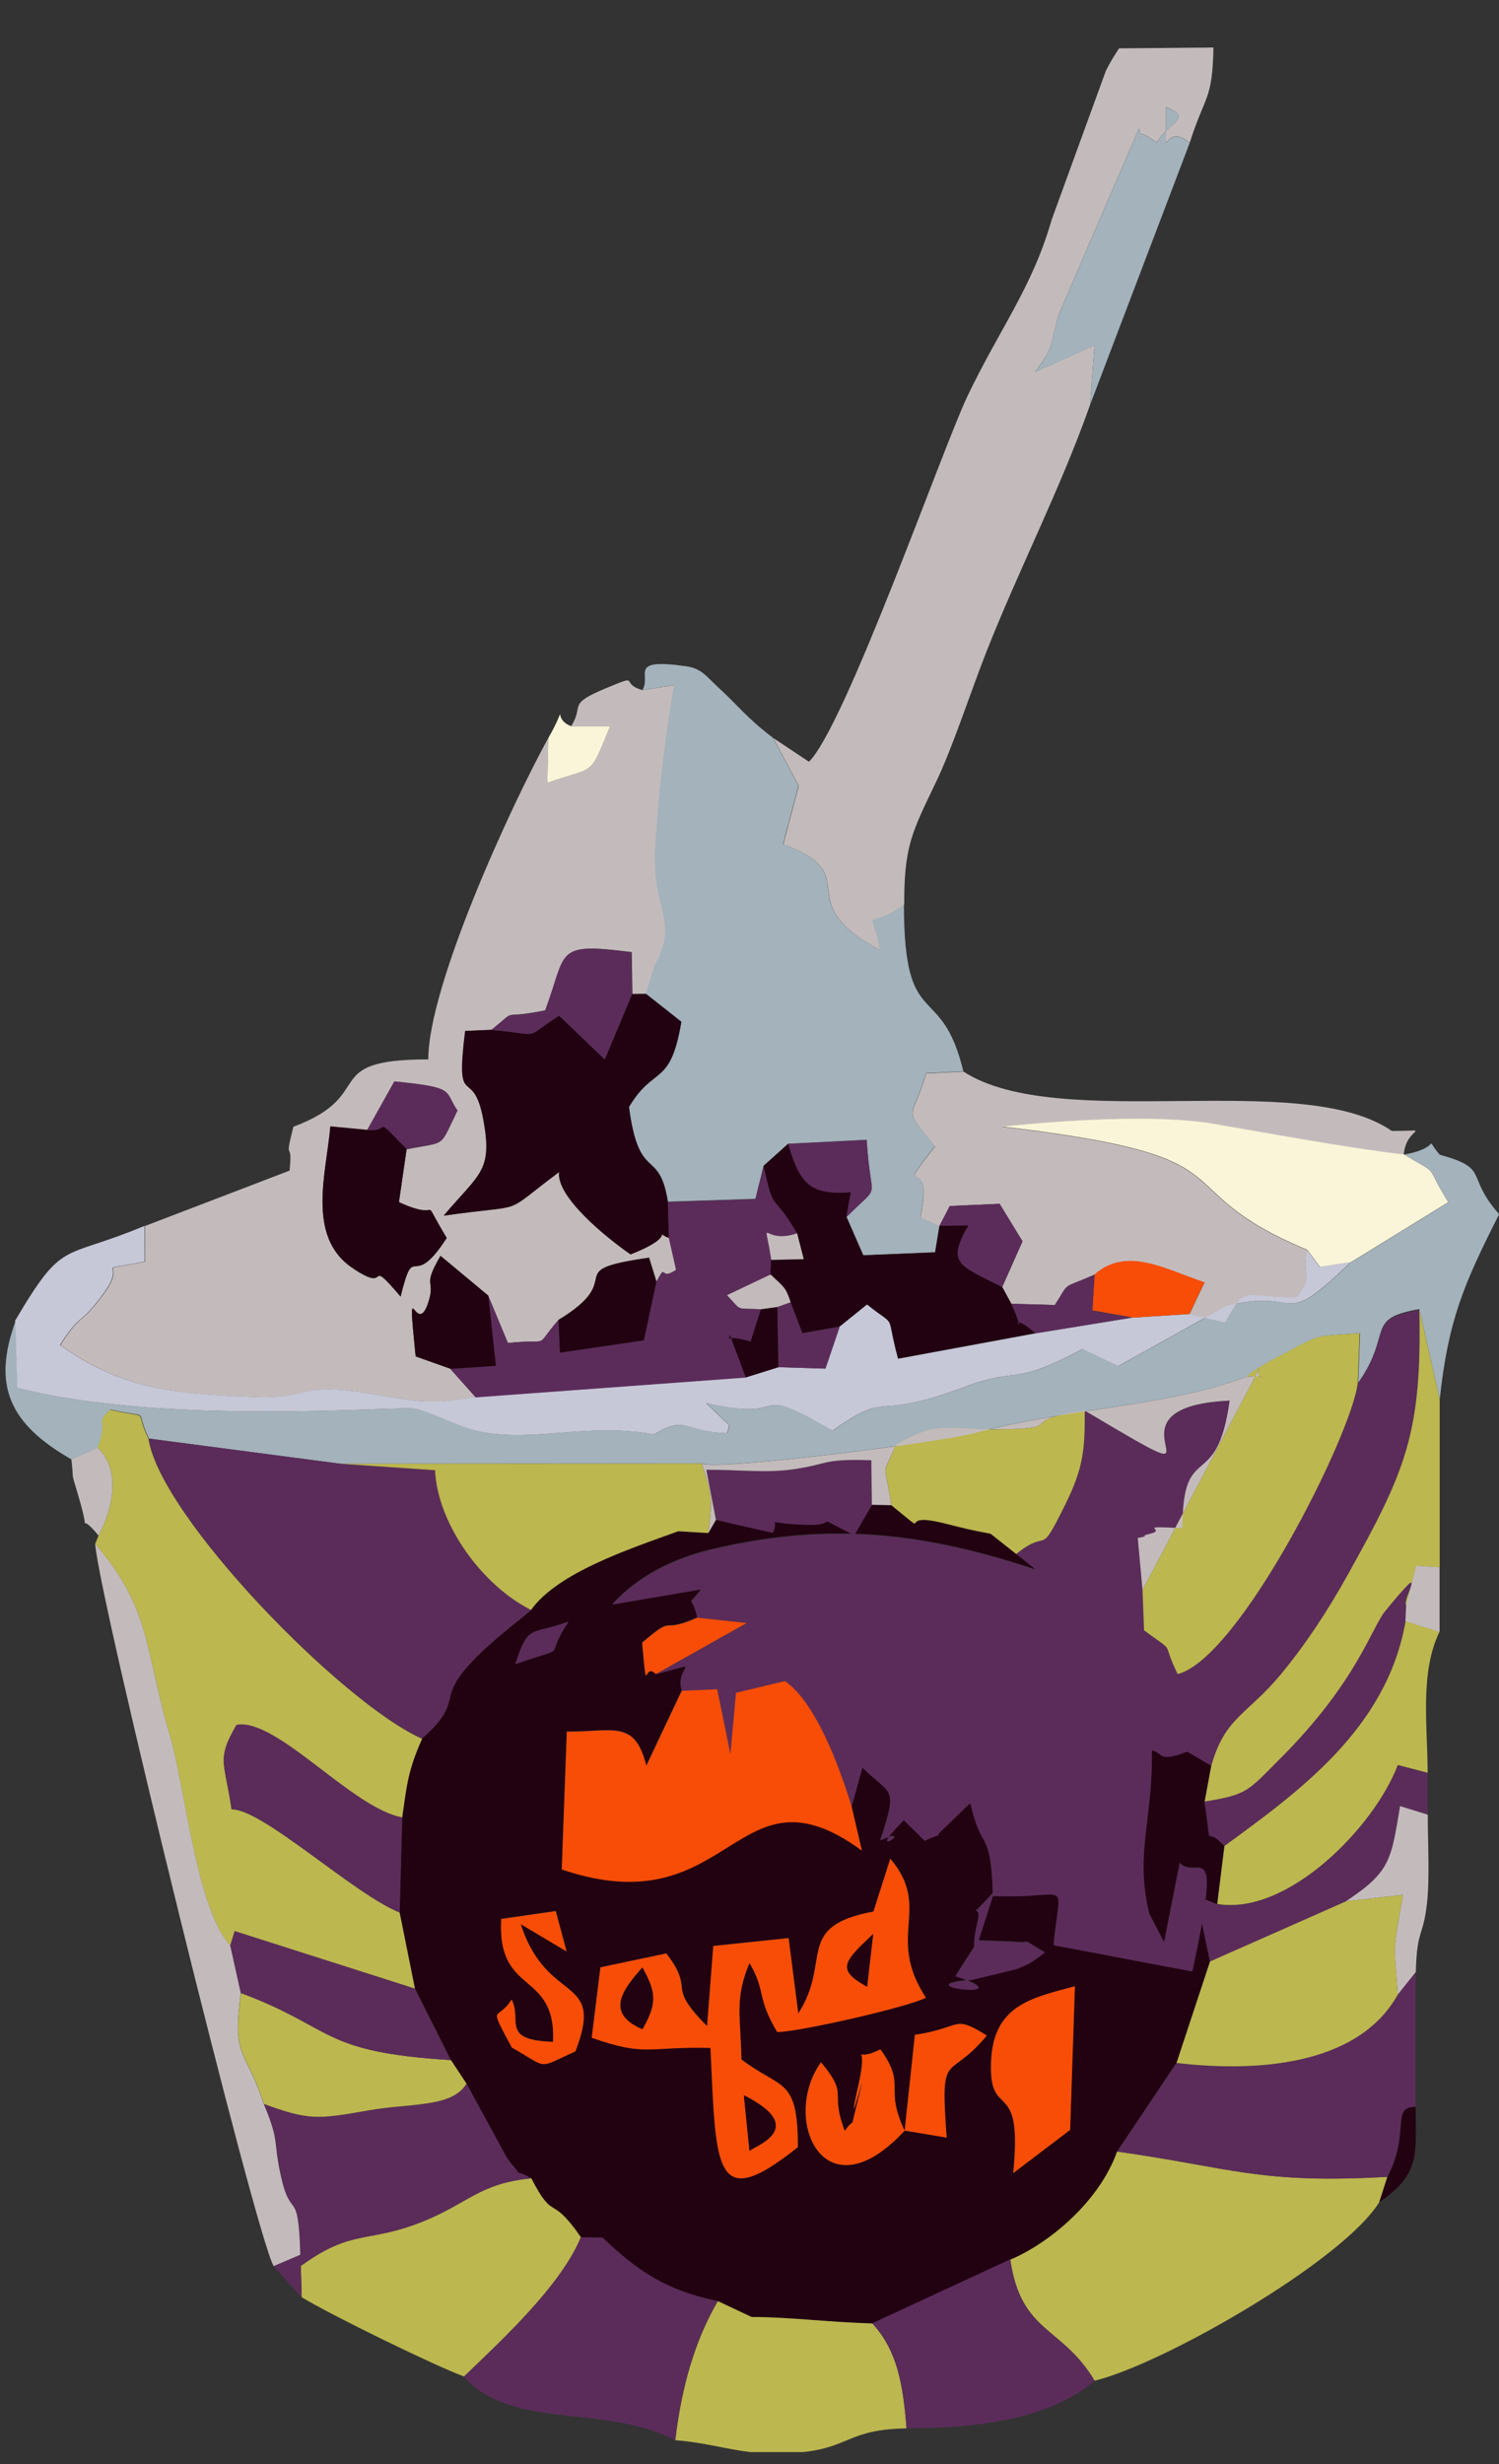 <?xml version="1.0" encoding="UTF-8"?>
<!DOCTYPE svg PUBLIC "-//W3C//DTD SVG 1.1//EN" "http://www.w3.org/Graphics/SVG/1.1/DTD/svg11.dtd">
<!-- www.bayer-frank.de -->
<svg xmlns="http://www.w3.org/2000/svg" xml:space="preserve" version="1.1" style="shape-rendering:geometricPrecision; text-rendering:geometricPrecision; image-rendering:optimizeQuality; fill-rule:evenodd; clip-rule:evenodd" viewBox="0 0 10.668 17.526" xmlns:xlink="http://www.w3.org/1999/xlink" >
 <rect x="0" y="0" width="10.668" height="17.526" fill="#333333" stroke="none"/>
 <defs>
  <style type="text/css">
   <![CDATA[
    .fil0 {fill:#220111}
    .fil1 {fill:#5B2C5A}
    .fil3 {fill:#A3B2BB}
    .fil4 {fill:#BCB74F}
    .fil2 {fill:#C3BBBB}
    .fil5 {fill:#C6C7D7}
    .fil6 {fill:#F74D06}
    .fil7 {fill:#FAF5D8}
   ]]>
  </style>
 </defs>
 <g id="Ebene_x0020_1">
  
  <g id="_2740132875936">
   <path class="fil0" d="M6.438 15.154c-0.577,0.622 -0.883,-0.087 -0.596,-0.486 0.205,0.246 0.058,0.196 0.169,0.488 0.079,-0.111 0.035,0.015 0.084,-0.179 0.124,-0.494 -0.103,0.374 0.016,-0.159 0.078,-0.351 -0.085,-0.124 0.154,-0.242 0.189,0.265 0.023,0.261 0.172,0.578zm0.772 0.303c0.071,-0.702 -0.173,-0.359 -0.158,-0.787 0.015,-0.408 0.29,-0.459 0.597,-0.542l-0.034 1.022 -0.406 0.308zm-0.772 -0.303l0.073 -0.681c0.347,-0.053 0.267,-0.147 0.512,0.005 -0.278,0.337 -0.333,0.078 -0.286,0.726l-0.299 -0.05zm-0.101 -1.935c0.3,0.357 -0.037,0.543 0.253,0.989 -0.124,0.066 -0.909,0.244 -1.058,0.244 -0.149,-0.248 -0.079,-0.29 -0.197,-0.49 -0.11,0.253 -0.062,0.387 -0.058,0.685 0.289,0.219 0.402,0.125 0.402,0.624 -0.6,0.479 -0.581,0.154 -0.622,-0.706 -0.447,-0.011 -0.455,0.065 -0.845,-0.072l0.062 -0.501 0.469 -0.099c0.213,0.278 -0.014,0.212 0.29,0.517l0.044 -0.57 0.536 -0.056 0.069 0.536c0.243,-0.375 -0.032,-0.617 0.535,-0.725l0.12 -0.376zm-2.381 0.373l0.077 0.287 -0.326 -0.194c0.188,0.584 0.603,0.351 0.389,0.905 -0.277,0.123 -0.184,0.127 -0.453,-0.028 -0.173,-0.325 -0.102,-0.179 -0.001,-0.341 0.077,0.15 -0.081,0.288 0.295,0.301 0.021,-0.516 -0.401,-0.321 -0.369,-0.875l0.389 -0.056zm-0.288 -1.756c0.093,-0.291 0.109,-0.204 0.379,-0.303 -0.194,0.292 0.035,0.157 -0.379,0.303zm1.428 -1.026l-0.054 0.094 -0.214 -0.013c-0.357,0.129 -0.861,0.296 -1.048,0.56 -0.019,0.017 -0.045,0.038 -0.058,0.049 -0.795,0.626 -0.321,0.51 -0.717,0.865 -0.103,0.23 -0.108,0.326 -0.142,0.561l-0.018 0.676 0.109 0.542 0.256 0.509 0.111 0.168 0.287 0.527c0.009,0.011 0.025,0.035 0.034,0.045 0.104,0.119 -0.012,0.017 0.14,0.102 0.166,0.321 0.131,0.099 0.353,0.419l0.154 0.002c0.251,0.24 0.46,0.379 0.82,0.451l0.24 0.113c0.272,0.001 0.534,0.036 0.86,0.046l0.981 -0.454c0.285,-0.12 0.637,-0.42 0.76,-0.769l0.422 -0.629 0.239 -0.723 -0.074 -0.355c0.045,-0.114 0.005,-0.092 0.125,-0.053l0.051 -0.412c-0.152,-0.171 -0.081,0.082 -0.141,-0.315l0.048 -0.26 -0.172 -0.101c-0.208,0.081 -0.168,0.011 -0.251,-0.009 0.006,0.502 -0.122,0.734 -0.019,1.162l0.106 0.204 0.111 -0.564c0.13,0.134 0.308,-0.243 0.09,0.771l-0.988 -0.187c0.05,-0.502 0.131,-0.325 -0.431,-0.35l-0.102 0.317 0.252 0.009c0.16,0.019 0.011,-0.044 0.22,0.076 -0.117,0.085 -0.088,0.069 -0.202,0.118l-0.318 0.077c-0.517,0.043 0.399,0.146 -0.116,-0.026 0.208,-0.34 0.089,-0.089 0.156,-0.386 0.04,-0.18 -0.116,0.046 0.109,-0.206 -0.016,-0.469 -0.079,-0.278 -0.16,-0.639 -0.024,0.02 -0.05,0.048 -0.068,0.064l-0.114 0.11c-0.124,0.114 0.057,0.003 -0.143,0.093l-0.149 -0.146c-0.303,0.309 0.107,0.029 -0.167,0.143 0.128,-0.387 0.08,-0.313 -0.127,-0.517l-0.077 0.278 0.073 0.313c-0.904,-0.662 -0.918,0.546 -2.136,0.134l0.036 -0.98c0.337,0.001 0.483,-0.086 0.566,0.242l0.252 -0.533c-0.055,-0.181 0.19,-0.216 -0.185,-0.118 -0.087,-0.098 -0.058,0.193 -0.097,-0.224 0.248,-0.211 0.113,-0.054 0.392,-0.178 -0.038,-0.183 -0.083,-0.054 0.028,-0.202l-0.633 0.108c0.192,-0.208 0.439,-0.327 0.711,-0.392 0.859,-0.203 1.536,-0.11 2.306,0.146l-0.142 -0.113 -0.182 -0.144c-0.166,-0.031 -0.171,-0.035 -0.338,-0.076 -0.351,-0.087 -0.053,0.128 -0.369,-0.127l-0.138 -0.003 -0.126 0.218c-0.328,-0.168 -0.084,-0.067 -0.341,-0.075 -0.332,-0.011 -0.18,-0.058 -0.239,0.057l-0.405 -0.092z"/>
   <path class="fil1" d="M9.664 9.836c-0.04,0.363 -0.844,1.963 -1.282,2.072 -0.125,-0.256 0.002,-0.133 -0.239,-0.311l-0.011 -0.287 -0.034 -0.37c0.122,-0.024 -0.02,-0.004 0.091,-0.031 0.124,-0.031 -0.128,-0.057 0.227,-0.039 -0,-0.641 0.244,-0.237 0.336,-0.907 -1.033,0.047 0.161,0.779 -1.031,0.071 0.002,0.278 -0.011,0.409 -0.137,0.665 -0.199,0.403 -0.105,0.159 -0.351,0.355l0.142 0.113c-0.769,-0.256 -1.447,-0.349 -2.306,-0.146 -0.273,0.065 -0.519,0.184 -0.711,0.392l0.633 -0.108c-0.111,0.148 -0.066,0.02 -0.028,0.202l0.352 0.038 -0.648 0.364c0.375,-0.098 0.131,-0.063 0.185,0.118l0.252 -0.011 0.094 0.46 0.04 -0.435 0.348 -0.083c0.222,0.148 0.397,0.632 0.475,0.893l0.077 -0.278c0.207,0.204 0.255,0.13 0.127,0.517 0.274,-0.114 -0.137,0.166 0.167,-0.143l0.149 0.146c0.2,-0.09 0.019,0.021 0.143,-0.093l0.114 -0.11c0.018,-0.017 0.044,-0.044 0.068,-0.064 0.081,0.361 0.143,0.17 0.16,0.639 -0.225,0.252 -0.068,0.027 -0.109,0.206 -0.067,0.297 0.053,0.046 -0.156,0.386 0.515,0.172 -0.401,0.069 0.116,0.026l0.318 -0.077c0.114,-0.049 0.085,-0.033 0.202,-0.118 -0.209,-0.12 -0.06,-0.057 -0.22,-0.076l-0.252 -0.009 0.102 -0.317c0.562,0.025 0.481,-0.152 0.431,0.35l0.988 0.187c0.218,-1.015 0.041,-0.637 -0.09,-0.771l-0.111 0.564 -0.106 -0.204c-0.103,-0.428 0.025,-0.66 0.019,-1.162 0.083,0.019 0.042,0.09 0.251,0.009l0.172 0.101c0.097,-0.342 0.252,-0.357 0.489,-0.641 0.176,-0.211 0.339,-0.459 0.48,-0.712 0.413,-0.742 0.528,-1.006 0.51,-1.89 -0.393,0.068 -0.185,0.167 -0.435,0.524z"/>
   <path class="fil2" d="M2.894 8.173l-0.055 0.379c0.34,0.155 0.131,-0.092 0.34,0.254 -0.254,0.396 -0.226,0.001 -0.328,0.417 -0.264,-0.309 -0.052,-0.003 -0.349,-0.208 -0.323,-0.223 -0.177,-0.681 -0.151,-1.002l0.262 0.025 0.193 -0.345c0.445,0.045 0.35,0.064 0.449,0.207 -0.134,0.273 -0.071,0.216 -0.361,0.275zm1.17 -3.008l0.278 0c-0.152,0.374 -0.102,0.28 -0.447,0.403l0.007 -0.319c-0.268,0.487 -0.854,1.763 -0.854,2.286 -0.791,0.001 -0.349,0.251 -0.96,0.479 -0.071,0.281 -0.002,0.068 -0.027,0.312l-1.029 0.394 0.001 0.254c-0.408,0.082 -0.107,-0.027 -0.294,0.228 -0.178,0.242 -0.154,0.122 -0.309,0.365 0.44,0.315 0.796,0.343 1.354,0.369 0.433,0.02 0.339,-0.095 0.757,-0.038 0.372,0.051 0.456,0.109 0.845,0.04l-0.18 -0.202 -0.248 -0.088c-0.065,-0.645 -0,-0.125 0.087,-0.375 0.063,-0.18 -0.047,-0.105 0.09,-0.34l0.34 0.283 0.14 0.336c0.327,-0.033 0.174,0.048 0.361,-0.165 0.509,-0.307 -0.01,-0.348 0.644,-0.442l0.053 0.171c0.078,-0.146 0.016,0.001 0.14,-0.085l-0.051 -0.226c-0.133,-0.058 0.086,-0.025 -0.273,0.116 -0.174,-0.12 -0.533,-0.411 -0.508,-0.586 -0.432,0.322 -0.198,0.22 -0.822,0.311 0.254,-0.302 0.35,-0.314 0.283,-0.68 -0.074,-0.404 -0.203,-0.043 -0.13,-0.634l0.187 -0.008c0.204,-0.165 0.035,-0.068 0.382,-0.138 0.159,-0.423 0.059,-0.485 0.615,-0.414l0.005 0.297 0.099 -0.001 0.059 -0.197c0.184,-0.326 -0.021,-0.392 0.007,-0.847 0.023,-0.377 0.064,-0.746 0.134,-1.151l-0.226 0.036c-0.17,-0.047 -0.004,-0.121 -0.259,-0.015 -0.286,0.119 -0.154,0.118 -0.249,0.269z"/>
   <path class="fil3" d="M4.598 7.069l0.251 0.198c-0.08,0.47 -0.194,0.306 -0.373,0.606 0.073,0.549 0.214,0.281 0.277,0.674l0.623 -0.02 0.058 -0.235 0.175 -0.157 0.559 -0.028c0.027,0.468 0.113,0.29 -0.145,0.55l0.119 0.272 0.512 -0.021 0.031 -0.189 -0.136 -0.062c0.107,-0.495 -0.211,-0.098 0.104,-0.504 -0.239,-0.3 -0.164,-0.167 -0.062,-0.52l0.265 -0.013c-0.159,-0.659 -0.423,-0.26 -0.423,-1.186 -0.293,0.202 -0.238,-0.023 -0.17,0.325 -0.667,-0.36 -0.087,-0.53 -0.69,-0.755l0.11 -0.416 -0.182 -0.34c-0.2,-0.154 -0.24,-0.223 -0.397,-0.366 -0.068,-0.062 -0.11,-0.127 -0.214,-0.142 -0.432,-0.063 -0.249,0.062 -0.319,0.169l0.226 -0.036c-0.07,0.405 -0.111,0.774 -0.134,1.151 -0.028,0.456 0.178,0.522 -0.007,0.847l-0.059 0.197z"/>
   <path class="fil2" d="M5.503 5.249l0.182 0.34 -0.11 0.416c0.602,0.225 0.022,0.395 0.69,0.755 -0.068,-0.348 -0.123,-0.123 0.17,-0.325 -0.001,-0.417 0.055,-0.515 0.227,-0.874 0.115,-0.238 0.242,-0.629 0.354,-0.915 0.234,-0.595 0.53,-1.166 0.742,-1.767l0.031 -0.423 -0.423 0.19c0.14,-0.185 0.102,-0.181 0.169,-0.41l0.571 -1.324c0.049,0.182 -0.094,-0.066 0.126,0.103 0.095,-0.156 0.258,-0.172 0.066,-0.254 0,0.492 -0.036,0.083 0.169,0.254 0.112,-0.349 0.161,-0.298 0.169,-0.677l-0.672 0.006c-0.034,0.051 -0.067,0.105 -0.094,0.16l-0.386 1.06c-0.137,0.48 -0.372,0.778 -0.6,1.256 -0.177,0.372 -0.868,2.343 -1.127,2.598l-0.254 -0.169z"/>
   <path class="fil3" d="M9.615 8.977c-0.522,0.505 -0.333,0.174 -0.887,0.312l-0.769 0.428 -0.254 -0.122c-0.489,0.265 -0.464,0.131 -0.813,0.261 -0.719,0.268 -0.531,0.014 -0.965,0.32 -0.62,-0.359 -0.26,-0.049 -0.899,-0.196l0.164 0.158c0.004,-0.013 -0.011,0.037 -0.015,0.056 -0.309,-0.011 -0.295,-0.132 -0.519,0.009 -0.478,-0.089 -0.843,0.059 -1.242,-0.02 -0.134,-0.027 -0.366,-0.153 -0.47,-0.164 -0.165,-0.019 -1.772,0.121 -2.821,-0.148l-0.015 -0.473c-0.165,0.455 -0.046,0.729 0.4,0.983l0.187 -0.085c0.081,-0.219 -0.023,-0.169 0.09,-0.271 0.309,0.071 0.161,-0.024 0.273,0.207l1.363 0.179 2.574 -0.002c0.129,0.05 1.696,-0.152 1.938,-0.216 0.723,-0.19 1.342,-0.181 1.938,-0.401 0.065,-0.061 0.211,-0.133 0.294,-0.178 0.249,-0.135 0.202,-0.106 0.512,-0.132l-0.013 0.353c0.25,-0.357 0.042,-0.456 0.435,-0.524l0.145 0.644c0.06,-0.56 0.167,-0.813 0.423,-1.319 -0.247,-0.28 -0.059,-0.323 -0.423,-0.423 -0.123,-0.147 0.032,-0.052 -0.254,-0.001 0.274,0.165 0.133,0.045 0.316,0.34l-0.692 0.426z"/>
   <path class="fil4" d="M0.695 10.296c0.168,0.165 0.109,0.434 0.006,0.626l-0.024 0.06c0.401,0.465 0.35,0.746 0.533,1.367 0.106,0.361 0.187,1.228 0.429,1.49l0.032 -0.103 1.282 0.409 -0.109 -0.542c-0.323,-0.128 -0.982,-0.743 -1.196,-0.733 -0.048,-0.336 -0.111,-0.352 0.035,-0.6 0.285,-0.053 0.823,0.595 1.179,0.658 0.034,-0.235 0.04,-0.331 0.142,-0.561 -0.565,-0.249 -1.864,-1.58 -1.947,-2.133 -0.112,-0.23 0.036,-0.135 -0.273,-0.207 -0.113,0.102 -0.009,0.052 -0.09,0.271z"/>
   <path class="fil1" d="M3.005 12.365c0.396,-0.355 -0.078,-0.238 0.717,-0.865 0.013,-0.011 0.039,-0.032 0.058,-0.049 -0.345,-0.172 -0.666,-0.61 -0.684,-0.994l-0.675 -0.046 -1.363 -0.179c0.083,0.552 1.381,1.884 1.947,2.133z"/>
   <path class="fil2" d="M6.686 8.719l0.073 -0.141 0.355 -0.016 0.163 0.267 -0.145 0.326 0.064 0.118 0.311 0.009c0.112,-0.173 0.035,-0.108 0.283,-0.216 0.229,-0.2 0.499,-0.04 0.783,0.057 -0.008,0.01 -0.096,0.202 -0.108,0.225l0.253 0.059c0.154,-0.273 0.118,-0.177 0.509,-0.177 0.125,-0.15 0.036,-0.149 0.076,-0.338 -1.079,-0.452 -0.311,-0.659 -2.171,-0.877 0.421,-0.044 1.103,-0.089 1.504,-0.02 0.43,0.075 0.963,0.173 1.354,0.218 0.017,-0.208 0.226,-0.169 -0.085,-0.169 -0.643,-0.446 -2.366,0.019 -3.048,-0.422l-0.265 0.013c-0.102,0.352 -0.177,0.219 0.062,0.52 -0.316,0.405 0.003,0.009 -0.104,0.504l0.136 0.062z"/>
   <path class="fil5" d="M0.108 9.398l0.015 0.473c1.05,0.269 2.656,0.13 2.821,0.148 0.103,0.012 0.335,0.138 0.47,0.164 0.399,0.079 0.765,-0.068 1.242,0.02 0.225,-0.141 0.211,-0.019 0.519,-0.009 0.004,-0.019 0.019,-0.069 0.015,-0.056l-0.164 -0.158c0.639,0.147 0.279,-0.163 0.899,0.196 0.434,-0.306 0.247,-0.051 0.965,-0.32 0.349,-0.13 0.324,0.004 0.813,-0.261l0.254 0.122 0.769 -0.428c0.554,-0.138 0.365,0.193 0.887,-0.312l-0.221 0.034 -0.09 -0.121c-0.04,0.189 0.049,0.188 -0.076,0.338 -0.392,0 -0.355,-0.096 -0.509,0.177l-0.253 -0.059 -0.41 0.026 -0.689 0.112 -0.974 0.18c-0.094,-0.35 0.002,-0.207 -0.221,-0.386l-0.196 0.158 -0.102 0.298 -0.335 -0.01 -0.231 0.072 -1.923 0.141c-0.389,0.069 -0.473,0.011 -0.845,-0.04 -0.419,-0.057 -0.325,0.058 -0.757,0.038 -0.558,-0.026 -0.914,-0.054 -1.354,-0.369 0.156,-0.243 0.132,-0.123 0.309,-0.365 0.187,-0.255 -0.114,-0.146 0.294,-0.228l-0.001 -0.254c-0.596,0.249 -0.574,0.086 -0.923,0.677z"/>
   <path class="fil4" d="M7.19 16.071c0.077,0.528 0.366,0.47 0.6,0.862 0.475,-0.113 1.762,-0.845 2.026,-1.27l0.058 -0.18c-0.916,0.051 -1.111,-0.066 -1.924,-0.18 -0.123,0.349 -0.475,0.649 -0.76,0.769z"/>
   <path class="fil6" d="M4.852 12.026l-0.252 0.533c-0.083,-0.328 -0.229,-0.241 -0.566,-0.242l-0.036 0.98c1.218,0.412 1.232,-0.795 2.136,-0.134l-0.073 -0.313c-0.079,-0.261 -0.253,-0.744 -0.475,-0.893l-0.348 0.083 -0.04 0.435 -0.094 -0.46 -0.252 0.011z"/>
   <path class="fil0" d="M3.497 7.325l-0.187 0.008c-0.074,0.591 0.056,0.23 0.13,0.634 0.067,0.366 -0.029,0.378 -0.283,0.68 0.624,-0.09 0.39,0.011 0.822,-0.311 -0.024,0.174 0.334,0.466 0.508,0.586 0.359,-0.141 0.14,-0.174 0.273,-0.116l-0.007 -0.258c-0.063,-0.393 -0.204,-0.125 -0.277,-0.674 0.179,-0.301 0.293,-0.136 0.373,-0.606l-0.251 -0.198 -0.099 0.001 -0.195 0.465 -0.325 -0.311c-0.27,0.171 -0.1,0.135 -0.482,0.101z"/>
   <path class="fil4" d="M8.871 9.793c0.2,-0.021 0.044,0.048 0.096,-0.067l-0.836 1.583 0.011 0.287c0.241,0.178 0.114,0.055 0.239,0.311 0.439,-0.109 1.242,-1.708 1.282,-2.072l0.013 -0.353c-0.311,0.026 -0.263,-0.003 -0.512,0.132 -0.082,0.044 -0.229,0.117 -0.294,0.178z"/>
   <path class="fil1" d="M9.947 14.187c-0.288,0.516 -1.03,0.55 -1.575,0.487l-0.422 0.629c0.813,0.115 1.008,0.232 1.924,0.18 0.168,-0.318 0.019,-0.496 0.201,-0.498l0 -0.959 -0.128 0.16z"/>
   <path class="fil4" d="M2.148 16.34c0.226,0.136 0.954,0.49 1.154,0.563 0.269,-0.258 0.692,-0.649 0.832,-0.991 -0.222,-0.32 -0.187,-0.098 -0.353,-0.419 -0.368,0.036 -0.444,0.174 -0.769,0.306 -0.394,0.159 -0.502,0.049 -0.871,0.317l0.006 0.224z"/>
   <path class="fil6" d="M5.334 15.299l-0.04 -0.396c0.474,0.238 0.06,0.366 0.04,0.396zm-0.762 -1.305c0.094,0.172 0.109,0.25 0,0.439 -0.246,-0.107 -0.168,-0.254 0,-0.439zm1.599 0.137c-0.221,-0.122 -0.169,-0.175 0.043,-0.375l-0.043 0.375zm0.045 -0.535c-0.567,0.107 -0.292,0.349 -0.535,0.725l-0.069 -0.536 -0.536 0.056 -0.044 0.57c-0.305,-0.305 -0.077,-0.238 -0.29,-0.517l-0.469 0.099 -0.062 0.501c0.39,0.137 0.398,0.061 0.845,0.072 0.041,0.861 0.022,1.185 0.622,0.706 0,-0.499 -0.113,-0.405 -0.402,-0.624 -0.004,-0.298 -0.051,-0.432 0.058,-0.685 0.119,0.2 0.048,0.242 0.197,0.49 0.15,0.001 0.934,-0.178 1.058,-0.244 -0.29,-0.446 0.047,-0.631 -0.253,-0.989l-0.12 0.376z"/>
   <path class="fil1" d="M3.302 16.904c0.339,0.386 1.009,0.191 1.503,0.453 0.045,-0.383 0.14,-0.711 0.303,-0.991 -0.36,-0.072 -0.569,-0.211 -0.82,-0.451l-0.154 -0.002c-0.14,0.342 -0.563,0.733 -0.832,0.991z"/>
   <path class="fil1" d="M4.753 8.548l0.007 0.258 0.051 0.226c-0.123,0.086 -0.062,-0.062 -0.14,0.085l-0.089 0.416 -0.597 0.088 -0.01 -0.234c-0.186,0.213 -0.034,0.132 -0.361,0.165l-0.14 -0.336 0.054 0.499 -0.323 0.022 0.18 0.202 1.923 -0.141 -0.114 -0.306c-0.004,0.063 -0.043,-0.006 0.148,0.05l0.073 -0.229c-0.189,-0.011 -0.126,0.021 -0.24,-0.1l0.31 -0.147 0.004 -0.104c-0.053,-0.348 -0.072,-0.102 0.184,-0.19 -0.185,-0.316 -0.157,-0.12 -0.238,-0.478l-0.058 0.235 -0.623 0.02z"/>
   <path class="fil4" d="M3.779 11.451c0.188,-0.264 0.691,-0.431 1.048,-0.56l0.214 0.013c0.037,-0.267 0.015,-0.291 -0.046,-0.495l-2.574 0.002 0.675 0.046c0.018,0.385 0.338,0.822 0.684,0.994z"/>
   <path class="fil1" d="M1.877 14.964c0.116,0.28 0.065,0.252 0.121,0.509 0.073,0.335 0.125,0.068 0.139,0.564l-0.19 0.081 0.2 0.223 -0.006 -0.224c0.369,-0.268 0.478,-0.158 0.871,-0.317 0.325,-0.132 0.4,-0.27 0.769,-0.306 -0.152,-0.085 -0.036,0.017 -0.14,-0.102 -0.009,-0.01 -0.025,-0.034 -0.034,-0.045l-0.287 -0.527c-0.102,0.172 -0.404,0.138 -0.696,0.19 -0.366,0.065 -0.429,0.071 -0.747,-0.046z"/>
   <path class="fil4" d="M4.805 17.356c0.219,0.018 0.358,0.064 0.539,0.085l0.369 0c0.337,-0.036 0.323,-0.161 0.739,-0.169 -0.025,-0.316 -0.067,-0.553 -0.243,-0.746 -0.326,-0.01 -0.588,-0.046 -0.86,-0.046l-0.24 -0.113c-0.163,0.28 -0.258,0.608 -0.303,0.991z"/>
   <path class="fil7" d="M9.304 8.89l0.09 0.121 0.221 -0.034 0.692 -0.426c-0.183,-0.295 -0.042,-0.174 -0.316,-0.34 -0.391,-0.045 -0.924,-0.144 -1.354,-0.218 -0.402,-0.07 -1.083,-0.024 -1.504,0.02 1.86,0.218 1.093,0.425 2.171,0.877z"/>
   <path class="fil4" d="M8.612 13.95l-0.239 0.723c0.545,0.064 1.287,0.03 1.575,-0.487 -0.026,-0.395 -0.037,-0.279 0.037,-0.709l-0.408 0.046 -0.966 0.427z"/>
   <path class="fil4" d="M8.621 12.556l-0.048 0.26c0.307,-0.05 0.306,-0.072 0.544,-0.31 0.543,-0.544 0.645,-0.926 0.744,-1.046 0.332,-0.404 0.11,-0.081 0.147,-0.04l0.071 -0.282 0.167 0.01 0 -1.192 -0.145 -0.644c0.019,0.884 -0.097,1.149 -0.51,1.89 -0.141,0.254 -0.304,0.501 -0.48,0.712 -0.237,0.284 -0.392,0.299 -0.489,0.641z"/>
   <path class="fil2" d="M1.947 16.118l0.19 -0.081c-0.014,-0.496 -0.066,-0.229 -0.139,-0.564 -0.057,-0.257 -0.005,-0.23 -0.121,-0.509 -0.13,-0.398 -0.228,-0.317 -0.163,-0.788l-0.075 -0.338c-0.242,-0.262 -0.322,-1.128 -0.429,-1.49 -0.183,-0.62 -0.132,-0.902 -0.533,-1.367 0.033,0.412 1.137,4.899 1.27,5.136z"/>
   <path class="fil0" d="M5.434 8.293c0.081,0.359 0.053,0.163 0.238,0.478l0.047 0.184 -0.232 0.005 -0.004 0.104c0.1,0.095 0.107,0.09 0.143,0.197l0.083 0.221 0.266 -0.047 0.196 -0.158c0.223,0.18 0.127,0.036 0.221,0.386l0.974 -0.18 -0 -0.005c-0.237,-0.195 -0.03,0.095 -0.169,-0.206l-0.064 -0.118c-0.305,-0.157 -0.399,-0.163 -0.24,-0.439l-0.206 0.003 -0.031 0.189 -0.512 0.021 -0.119 -0.272 0.031 -0.178c-0.297,0.024 -0.364,-0.07 -0.445,-0.344l-0.175 0.157z"/>
   <path class="fil1" d="M6.208 16.525c0.177,0.193 0.219,0.43 0.243,0.746 0.468,0 1.016,-0.054 1.338,-0.339 -0.234,-0.391 -0.523,-0.333 -0.6,-0.862l-0.981 0.454z"/>
   <path class="fil4" d="M8.714 13.13l-0.051 0.412c0.497,0.086 1.116,-0.543 1.285,-0.988l0.212 0.055c0,-0.336 -0.057,-0.711 0.085,-1.004l-0.242 -0.075c-0.134,0.77 -0.77,1.218 -1.289,1.599z"/>
   <path class="fil4" d="M6.343 10.706c0.316,0.255 0.018,0.04 0.369,0.127 0.167,0.041 0.172,0.045 0.338,0.076l0.182 0.144c0.245,-0.196 0.152,0.048 0.351,-0.355 0.126,-0.255 0.139,-0.387 0.137,-0.665 -0.509,0.075 -0.114,0.124 -0.583,0.133 -0.398,0.008 -0.448,-0.072 -0.763,0.112 -0.093,0.239 -0.085,0.084 -0.031,0.428z"/>
   <path class="fil1" d="M2.844 13.602l0.018 -0.676c-0.355,-0.063 -0.894,-0.711 -1.179,-0.658 -0.145,0.249 -0.083,0.264 -0.035,0.6 0.213,-0.01 0.873,0.606 1.196,0.733z"/>
   <path class="fil4" d="M1.877 14.964c0.319,0.117 0.381,0.111 0.747,0.046 0.292,-0.052 0.594,-0.018 0.696,-0.19l-0.111 -0.168c-0.935,-0.057 -0.824,-0.227 -1.494,-0.477 -0.065,0.471 0.032,0.39 0.163,0.788z"/>
   <path class="fil1" d="M1.639 13.838l0.075 0.338c0.671,0.25 0.559,0.419 1.494,0.477l-0.256 -0.509 -1.282 -0.409 -0.032 0.103z"/>
   <path class="fil3" d="M7.758 2.879l0.709 -1.863c-0.205,-0.171 -0.169,0.239 -0.169,-0.254 0.192,0.081 0.029,0.098 -0.066,0.254 -0.22,-0.17 -0.077,0.078 -0.126,-0.103l-0.571 1.324c-0.068,0.229 -0.029,0.225 -0.169,0.41l0.423 -0.19 -0.031 0.423z"/>
   <path class="fil0" d="M2.894 8.173c-0.253,-0.259 -0.1,-0.116 -0.281,-0.137l-0.262 -0.025c-0.027,0.322 -0.172,0.779 0.151,1.002 0.297,0.205 0.086,-0.101 0.349,0.208 0.102,-0.416 0.074,-0.021 0.328,-0.417 -0.21,-0.346 -0.001,-0.099 -0.34,-0.254l0.055 -0.379z"/>
   <path class="fil1" d="M8.662 13.543c-0.12,-0.04 -0.08,-0.061 -0.125,0.053l0.074 0.355 0.966 -0.427c0.321,-0.209 0.323,-0.297 0.386,-0.677l0.197 0.061 0 -0.297 -0.212 -0.055c-0.169,0.445 -0.788,1.073 -1.285,0.988z"/>
   <path class="fil6" d="M7.21 15.457l0.406 -0.308 0.034 -1.022c-0.308,0.083 -0.583,0.134 -0.597,0.542 -0.015,0.428 0.229,0.085 0.158,0.787z"/>
   <path class="fil1" d="M8.572 12.815c0.061,0.397 -0.011,0.144 0.141,0.315 0.519,-0.381 1.155,-0.829 1.289,-1.599l0.004 -0.113c-0.037,-0.041 0.185,-0.364 -0.147,0.04 -0.099,0.12 -0.201,0.502 -0.744,1.046 -0.237,0.238 -0.236,0.26 -0.544,0.31z"/>
   <path class="fil1" d="M5.095 10.811l0.405 0.092c0.059,-0.115 -0.093,-0.068 0.239,-0.057 0.257,0.008 0.013,-0.093 0.341,0.075l0.126 -0.218 -0.004 -0.317c-0.355,-0.011 -0.296,0.028 -0.552,0.064 -0.196,0.028 -0.412,0.002 -0.622,0.004l0.068 0.356z"/>
   <path class="fil2" d="M4.995 10.409c0.062,0.204 0.083,0.229 0.046,0.495l0.054 -0.094 -0.068 -0.356c0.21,-0.002 0.426,0.025 0.622,-0.004 0.256,-0.037 0.197,-0.075 0.552,-0.064l0.004 0.317 0.138 0.003c-0.055,-0.344 -0.063,-0.19 0.031,-0.428 0.315,-0.184 0.364,-0.104 0.763,-0.112 0.469,-0.009 0.074,-0.058 0.583,-0.133 1.192,0.708 -0.002,-0.024 1.031,-0.071 -0.092,0.67 -0.336,0.267 -0.336,0.907 -0.354,-0.018 -0.102,0.008 -0.227,0.039 -0.111,0.028 0.031,0.007 -0.091,0.031l0.034 0.37 0.836 -1.583c-0.052,0.115 0.104,0.046 -0.096,0.067 -0.596,0.219 -1.215,0.211 -1.938,0.401 -0.242,0.064 -1.81,0.266 -1.938,0.216z"/>
   <path class="fil1" d="M3.497 7.325c0.383,0.034 0.212,0.07 0.482,-0.101l0.325 0.311 0.195 -0.465 -0.005 -0.297c-0.556,-0.071 -0.456,-0.009 -0.615,0.414 -0.346,0.071 -0.177,-0.027 -0.382,0.138z"/>
   <path class="fil6" d="M6.438 15.154c-0.15,-0.317 0.017,-0.313 -0.172,-0.578 -0.239,0.118 -0.076,-0.109 -0.154,0.242 -0.119,0.533 0.108,-0.336 -0.016,0.159 -0.049,0.194 -0.005,0.068 -0.084,0.179 -0.112,-0.292 0.036,-0.241 -0.169,-0.488 -0.287,0.399 0.019,1.108 0.596,0.486z"/>
   <path class="fil0" d="M3.206 9.736l0.323 -0.022 -0.054 -0.499 -0.34 -0.283c-0.138,0.235 -0.028,0.16 -0.09,0.34 -0.087,0.25 -0.152,-0.271 -0.087,0.375l0.248 0.088z"/>
   <path class="fil6" d="M3.567 13.648c-0.032,0.554 0.39,0.359 0.369,0.875 -0.376,-0.012 -0.218,-0.15 -0.295,-0.301 -0.101,0.163 -0.172,0.016 0.001,0.341 0.269,0.154 0.176,0.151 0.453,0.028 0.214,-0.554 -0.201,-0.321 -0.389,-0.905l0.326 0.194 -0.077 -0.287 -0.389 0.056z"/>
   <path class="fil0" d="M3.975 9.387l0.01 0.234 0.597 -0.088 0.089 -0.416 -0.053 -0.171c-0.654,0.093 -0.134,0.134 -0.644,0.442z"/>
   <path class="fil2" d="M9.577 13.523l0.408 -0.046c-0.074,0.431 -0.064,0.315 -0.037,0.709l0.128 -0.16c0.008,-0.31 0.051,-0.241 0.079,-0.484 0.021,-0.179 0.006,-0.448 0.006,-0.635l-0.197 -0.061c-0.064,0.38 -0.066,0.467 -0.386,0.677z"/>
   <path class="fil6" d="M8.055 9.372l0.41 -0.026c0.012,-0.023 0.1,-0.215 0.108,-0.225 -0.285,-0.096 -0.554,-0.257 -0.783,-0.057l-0.016 0.256 0.281 0.05z"/>
   <path class="fil6" d="M6.438 15.154l0.299 0.05c-0.047,-0.648 0.008,-0.389 0.286,-0.726 -0.245,-0.152 -0.165,-0.058 -0.512,-0.005l-0.073 0.681z"/>
   <path class="fil1" d="M6.686 8.719l0.206 -0.003c-0.159,0.276 -0.065,0.282 0.24,0.439l0.145 -0.326 -0.163 -0.267 -0.355 0.016 -0.073 0.141z"/>
   <path class="fil1" d="M2.614 8.036c0.181,0.021 0.027,-0.122 0.281,0.137 0.29,-0.059 0.228,-0.002 0.361,-0.275 -0.099,-0.143 -0.004,-0.162 -0.449,-0.207l-0.193 0.345z"/>
   <path class="fil1" d="M5.609 8.136c0.081,0.274 0.148,0.368 0.445,0.344l-0.031 0.178c0.258,-0.26 0.172,-0.082 0.145,-0.55l-0.559 0.028z"/>
   <path class="fil6" d="M4.666 11.908l0.648 -0.364 -0.352 -0.038c-0.279,0.124 -0.144,-0.033 -0.392,0.178 0.038,0.417 0.01,0.126 0.097,0.224z"/>
   <path class="fil1" d="M7.197 9.273c0.139,0.302 -0.068,0.012 0.169,0.206l0 0.005 0.689 -0.112 -0.281 -0.05 0.016 -0.256c-0.247,0.108 -0.171,0.043 -0.283,0.216l-0.311 -0.009z"/>
   <path class="fil7" d="M3.902 5.249l-0.007 0.319c0.345,-0.123 0.295,-0.029 0.447,-0.403l-0.278 -0c-0.15,-0.059 -0.004,-0.194 -0.162,0.085z"/>
   <polygon class="fil1" points="5.539,9.724 5.875,9.735 5.976,9.437 5.711,9.483 5.627,9.263 5.532,9.296 "/>
   <path class="fil2" d="M0.508 10.381c0.021,0.174 -0.009,0.06 0.044,0.239 0.115,0.388 -0.026,0.087 0.149,0.302 0.103,-0.192 0.162,-0.461 -0.006,-0.626l-0.187 0.085z"/>
   <path class="fil0" d="M5.308 9.797l0.231 -0.072 -0.007 -0.428 -0.117 0.016 -0.073 0.229c-0.191,-0.056 -0.152,0.013 -0.148,-0.05l0.114 0.306z"/>
   <polygon class="fil2" points="10.007,11.419 10.002,11.531 10.245,11.607 10.245,11.147 10.078,11.137 "/>
   <path class="fil0" d="M9.874 15.483l-0.058 0.18c0.292,-0.2 0.26,-0.334 0.259,-0.678 -0.182,0.001 -0.033,0.179 -0.201,0.498z"/>
   <path class="fil2" d="M5.415 9.312l0.117 -0.016 0.095 -0.034c-0.036,-0.107 -0.043,-0.102 -0.143,-0.197l-0.31 0.147c0.114,0.12 0.052,0.088 0.24,0.1z"/>
   <path class="fil0" d="M4.572 13.994c-0.168,0.185 -0.246,0.332 0,0.439 0.109,-0.189 0.094,-0.267 0,-0.439z"/>
   <path class="fil0" d="M5.334 15.299c0.02,-0.03 0.435,-0.158 -0.04,-0.396l0.04 0.396z"/>
   <path class="fil1" d="M3.667 11.837c0.414,-0.146 0.185,-0.011 0.379,-0.303 -0.27,0.099 -0.285,0.011 -0.379,0.303z"/>
   <path class="fil2" d="M5.488 8.961l0.232 -0.005 -0.047 -0.184c-0.257,0.088 -0.237,-0.159 -0.184,0.19z"/>
   <path class="fil0" d="M6.171 14.131l0.043 -0.375c-0.212,0.2 -0.263,0.253 -0.043,0.375z"/>
  </g>
 </g>
</svg>
